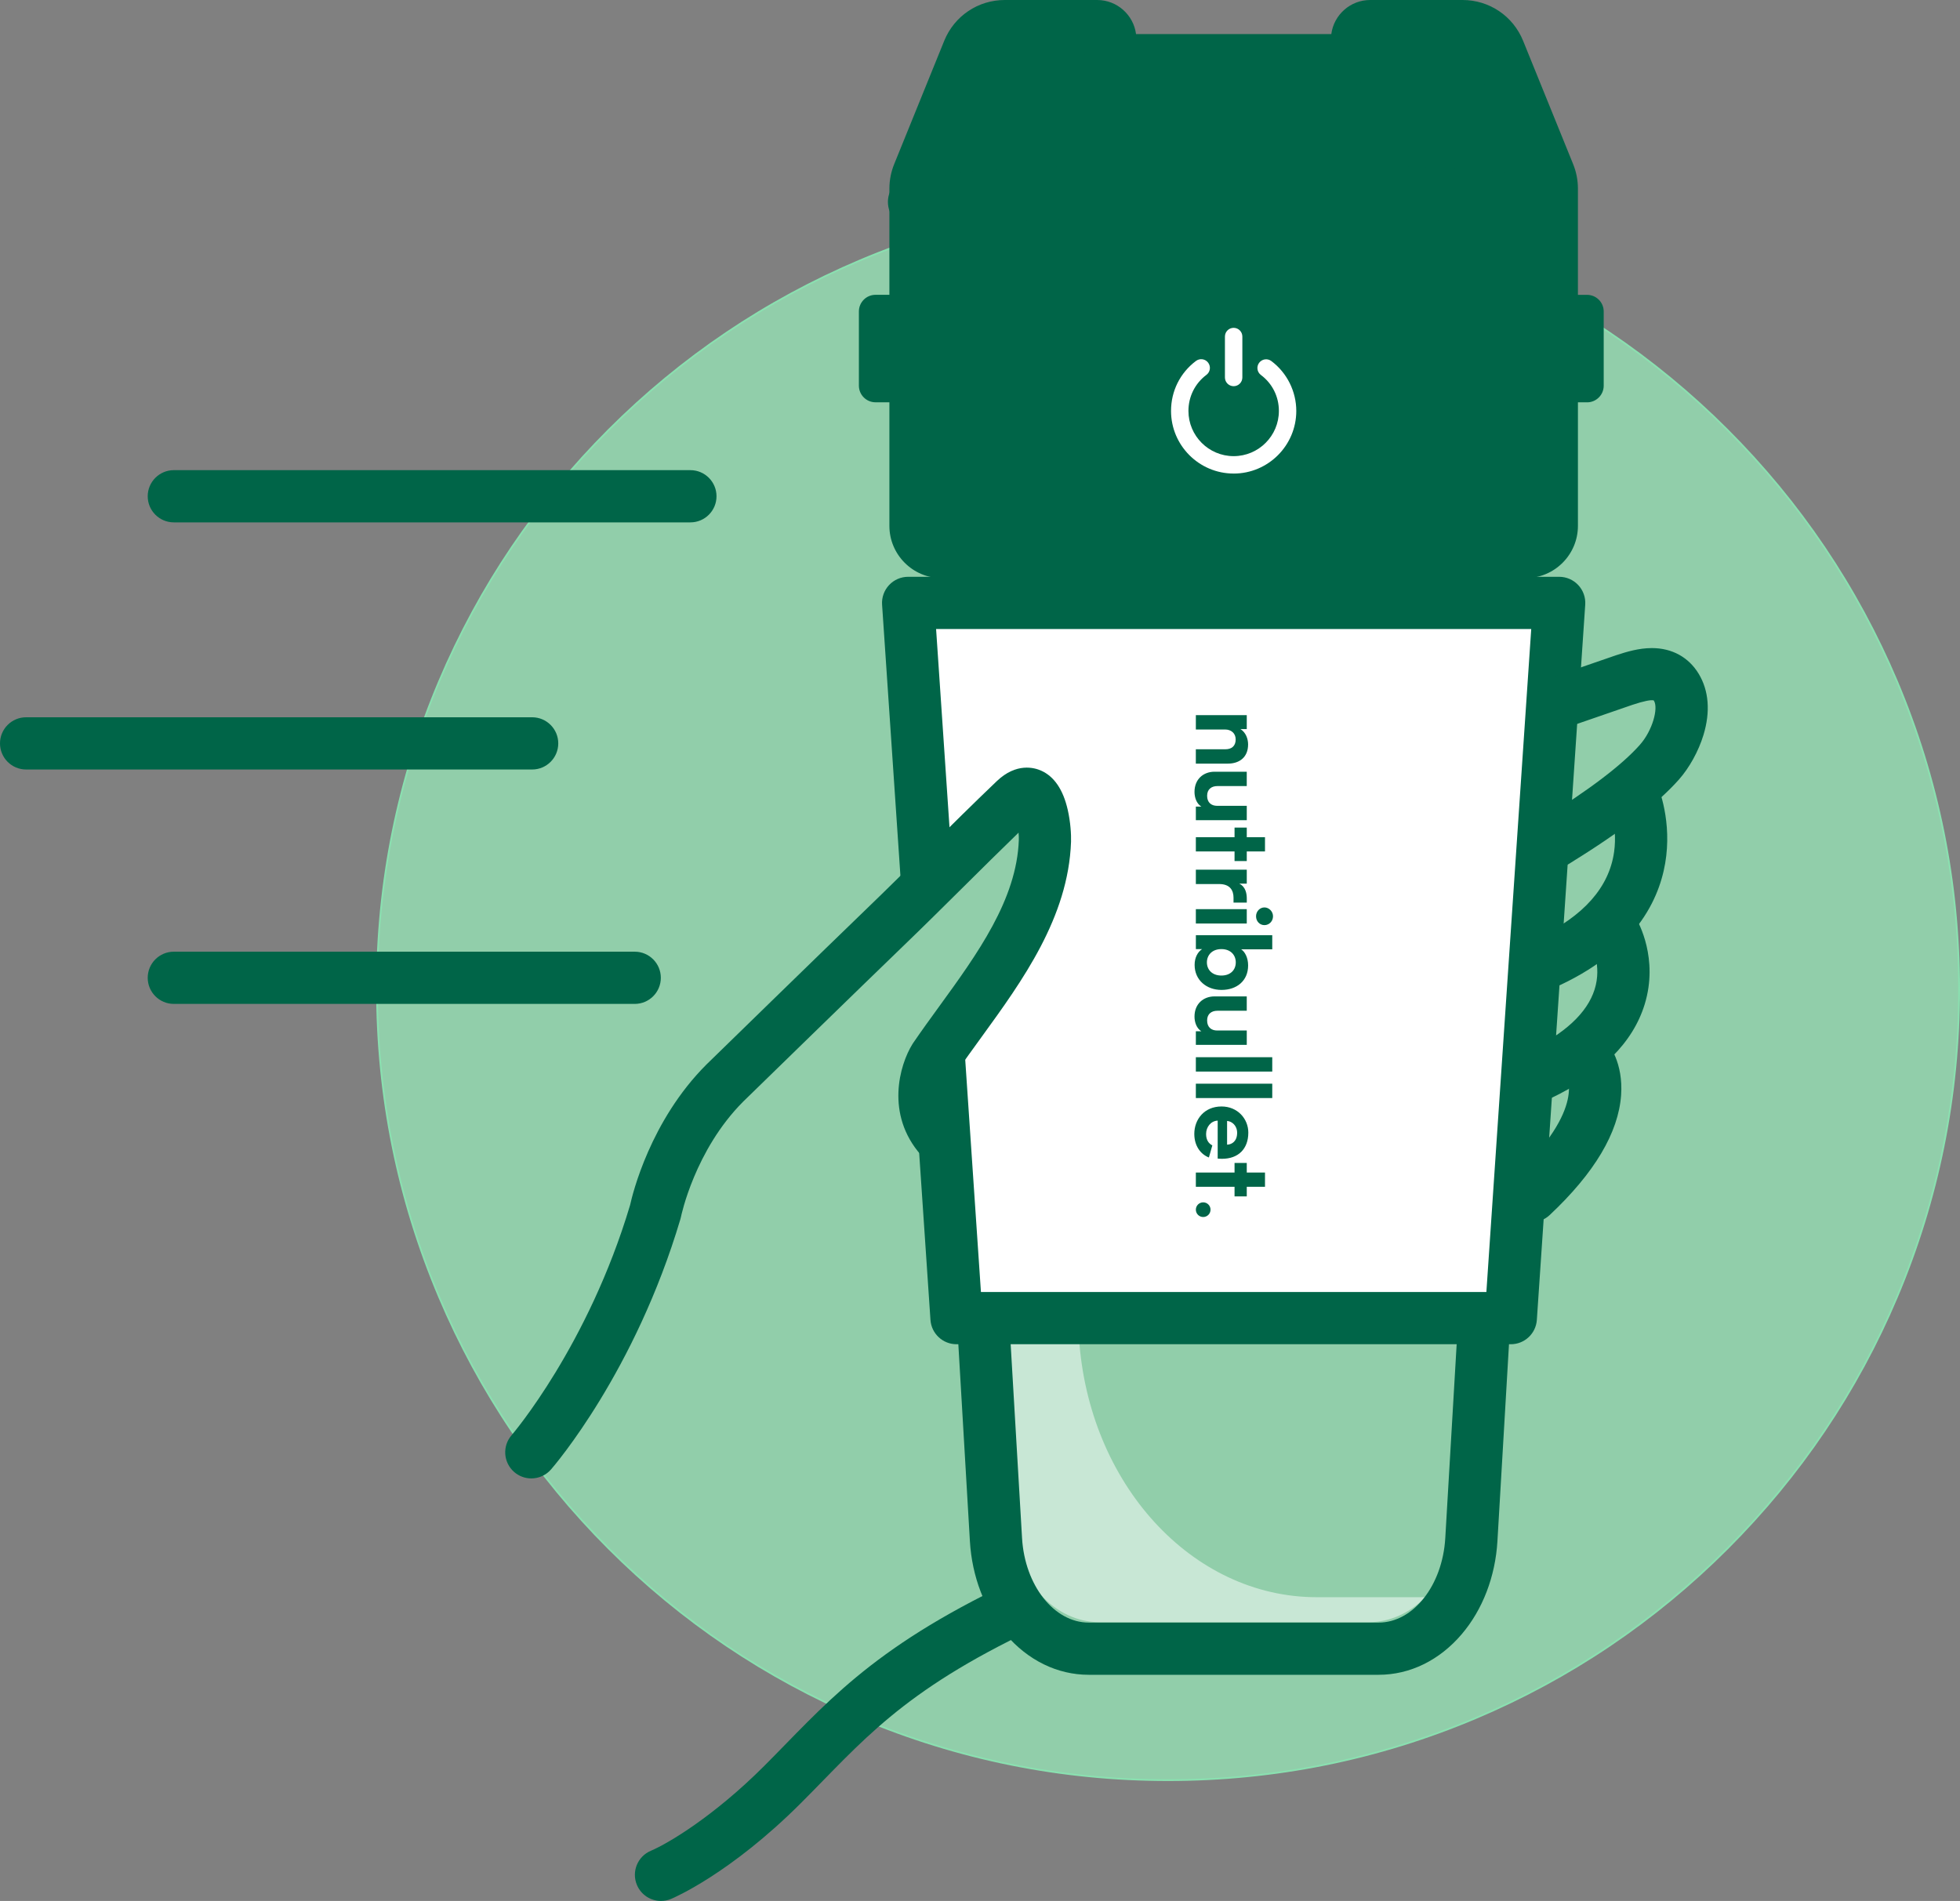 <svg xmlns="http://www.w3.org/2000/svg" id="Capa_2" data-name="Capa 2" viewBox="0 0 999 969.01"><rect x="0" y="0" width="999" height="969.01" fill="#808080" stroke="none"/><defs><style>      .cls-1 {        fill: #010101;      }      .cls-2 {        fill: #e7e7e8;      }      .cls-3 {        fill: #a8aaad;      }      .cls-4 {        fill: #8ae0b0;      }      .cls-5 {        fill: #006548;      }      .cls-6 {        fill: #91ceaa;      }      .cls-7 {        fill: #fff;      }      .cls-8 {        opacity: .4;      }      .cls-9 {        opacity: .65;      }      .cls-10 {        opacity: .5;      }    </style></defs><g id="Layer_4" data-name="Layer 4"><g><g><g class="cls-9"><path class="cls-7" d="M795.97,355.01c-11.32-11.06-11.53-29.21-.47-40.54,11.06-11.32,29.21-11.53,40.54-.47,11.32,11.06,11.53,29.21.47,40.54-11.06,11.32-29.21,11.53-40.54.47Z"></path></g><path class="cls-1" d="M729.77,701.47c-.68,0-1.38-.19-2-.58-1.74-1.1-2.25-3.41-1.14-5.14.64-1,63.83-100.47,77.96-132.87.82-1.88,3.02-2.75,4.9-1.93,1.88.82,2.75,3.02,1.93,4.9-14.36,32.93-75.89,129.78-78.5,133.89-.71,1.12-1.91,1.73-3.15,1.73Z"></path><path class="cls-1" d="M671.91,658.31c-.94,0-1.88-.35-2.6-1.06-1.47-1.44-1.5-3.8-.06-5.27.95-.97,94.8-97.33,111.97-133.23,17.4-36.39,30.23-66.27,30.36-66.57.81-1.89,3-2.77,4.89-1.95,1.89.81,2.77,3,1.95,4.89-.13.3-13.02,30.32-30.48,66.85-17.69,37.01-109.46,131.23-113.36,135.22-.73.75-1.7,1.12-2.67,1.12Z"></path><path class="cls-1" d="M625.37,597.95l.05-.1-6.79-3.06c.44-.98,5.21-10.19,36.21-31.57,47.08-32.48,80.21-61.1,98.47-85.05,23.57-30.92,72.33-95.14,72.82-95.78,1.24-1.64,3.58-1.96,5.22-.71,1.64,1.24,1.96,3.58.71,5.22-.49.64-49.26,64.87-72.83,95.79-18.74,24.58-52.44,53.74-100.17,86.67-28.97,19.98-33.66,28.52-33.7,28.61Z"></path></g><path class="cls-6" d="M192.15,504.23c0,222.69,180.52,403.2,403.2,403.2s403.21-180.51,403.21-403.2S818.03,101.03,595.35,101.03,192.15,281.55,192.15,504.23"></path><path class="cls-4" d="M595.35,907.87c-54.49,0-107.35-10.67-157.12-31.72-48.07-20.33-91.23-49.43-128.3-86.5-37.07-37.07-66.17-80.24-86.5-128.3-21.05-49.76-31.72-102.63-31.72-157.12s10.67-107.35,31.72-157.12c20.33-48.07,49.43-91.23,86.5-128.3,37.07-37.07,80.24-66.17,128.3-86.5,49.76-21.05,102.62-31.72,157.12-31.72s107.35,10.67,157.12,31.72c48.07,20.33,91.23,49.43,128.3,86.5,37.07,37.07,66.18,80.24,86.51,128.3,21.05,49.76,31.72,102.62,31.72,157.12s-10.67,107.35-31.72,157.12c-20.33,48.07-49.43,91.23-86.51,128.3-37.07,37.07-80.24,66.17-128.3,86.5-49.76,21.05-102.63,31.72-157.12,31.72ZM595.35,101.47c-54.37,0-107.12,10.65-156.77,31.65-47.96,20.29-91.03,49.33-128.02,86.31-36.99,36.99-66.03,80.06-86.31,128.02-21,49.65-31.65,102.4-31.65,156.77s10.65,107.12,31.65,156.77c20.29,47.96,49.33,91.03,86.31,128.02,36.99,36.99,80.06,66.03,128.02,86.31,49.65,21,102.4,31.65,156.77,31.65s107.12-10.65,156.77-31.65c47.96-20.29,91.03-49.33,128.02-86.31,36.99-36.99,66.03-80.06,86.32-128.02,21-49.65,31.65-102.4,31.65-156.77s-10.65-107.12-31.65-156.77c-20.29-47.96-49.33-91.03-86.32-128.02-36.99-36.99-80.06-66.03-128.02-86.31-49.65-21-102.4-31.65-156.77-31.65Z"></path><path class="cls-5" d="M336.91,969.01c-5.22,0-10.17-3.09-12.29-8.2-2.82-6.78.38-14.55,7.14-17.39,8.75-3.72,32.04-17.52,57.64-43.12,3.74-3.74,7.41-7.5,10.96-11.14,29.97-30.71,58.28-59.72,143.89-95.63,6.78-2.84,14.58.35,17.42,7.13,2.84,6.78-.35,14.58-7.13,17.42-80.63,33.81-105.88,59.7-135.13,89.67-3.6,3.69-7.33,7.51-11.19,11.37-36.08,36.08-64.99,48.35-66.2,48.86-1.67.69-3.4,1.02-5.11,1.02Z"></path><g class="cls-10"><rect class="cls-2" x="473.77" y="260.68" width="307.86" height="27.9"></rect></g><g class="cls-8"><path class="cls-3" d="M776.61,273.29h-172.66c-3.19,0-5.77-2.58-5.77-5.77s2.58-5.77,5.77-5.77h172.66c3.19,0,5.77,2.58,5.77,5.77s-2.58,5.77-5.77,5.77Z"></path></g><path class="cls-6" d="M765.13,671.91l-7.13,112.89c-1.98,31.36-24.15,55.61-50.84,55.61h-158.92c-26.69,0-48.86-24.25-50.84-55.61l-7.13-112.89h274.85Z"></path><g class="cls-10"><path class="cls-7" d="M510.51,681.59l6.14,97.36c1.71,27.04,20.83,47.96,43.85,47.96h137.06c11.01,0,21.13-4.79,28.88-12.74h-55.3c-63.63,0-116.48-57.82-121.21-132.58h-39.43Z"></path></g><path class="cls-5" d="M702.67,853.72h-147.76c-15.97,0-31.03-7.36-42.39-20.73-10.66-12.54-17.11-29.37-18.17-47.4l-6.63-112.89c-.43-7.34,5.17-13.64,12.51-14.07,7.35-.43,13.64,5.17,14.07,12.51l6.63,112.89c1.42,24.16,16.35,43.08,33.98,43.08h147.76c17.64,0,32.56-18.92,33.98-43.08l6.63-112.89c.43-7.34,6.73-12.95,14.07-12.51,7.34.43,12.94,6.73,12.51,14.07l-6.63,112.89c-1.06,18.03-7.51,34.87-18.17,47.4-11.37,13.37-26.42,20.73-42.39,20.73Z"></path><polygon class="cls-7" points="486.44 671.91 461.79 313.36 793.61 313.36 768.96 671.91 486.44 671.91"></polygon><path class="cls-5" d="M770.04,685.22h-282.51c-7,0-12.81-5.43-13.28-12.41l-24.66-364.58c-.25-3.68,1.04-7.29,3.56-9.99,2.52-2.69,6.04-4.22,9.72-4.22h331.83c3.69,0,7.21,1.53,9.72,4.22,2.52,2.69,3.81,6.31,3.56,9.99l-24.66,364.58c-.47,6.99-6.28,12.41-13.28,12.41ZM499.97,658.6h257.63l22.86-337.96h-303.34l22.86,337.96Z"></path><path class="cls-7" d="M627.7,598.94h0c-12.74,0-23.07-10.33-23.07-23.07v-187.4c0-12.74,10.33-23.07,23.07-23.07h0c12.74,0,23.07,10.33,23.07,23.07v187.4c0,12.74-10.33,23.07-23.07,23.07Z"></path><g><g><path class="cls-5" d="M609.52,371.87v-7.32h25.95v7.1h-3.22c2.69,1.65,3.9,4.9,3.9,7.81,0,6.71-4.59,9.79-10.29,9.79h-16.35v-7.32h15.14c2.9,0,5.17-1.49,5.17-5.01,0-3.19-2.37-5.06-5.38-5.06h-14.93Z"></path><path class="cls-5" d="M612.31,411.15c-2.43-1.49-3.48-4.62-3.48-7.48,0-6.55,4.59-10.29,10.23-10.29h16.4v7.32h-14.98c-2.9,0-5.22,1.54-5.22,4.95s2.11,5.12,5.12,5.12h15.09v7.32h-25.95v-6.93h2.8Z"></path><path class="cls-5" d="M628.72,460.09v-2.46c0-3.74-1.74-6.99-7.33-6.99h-11.87v-7.32h25.95v7.1h-3.85c3.43,1.65,3.86,5.39,3.86,7.7v1.97h-6.76Z"></path><rect class="cls-5" x="609.52" y="463.44" width="25.95" height="7.32"></rect><path class="cls-5" d="M609.52,476.71h38.94v7.21h-15.83c1.85,1.21,3.53,4.18,3.53,8.2,0,7.92-5.85,12.49-13.56,12.49s-13.71-5.06-13.71-12.76c0-3.74,1.58-6.6,3.8-8.03h-3.16v-7.1ZM629.87,490.57c0-3.69-2.58-6.77-7.33-6.77s-7.39,3.08-7.39,6.77,2.64,6.71,7.39,6.71,7.33-2.97,7.33-6.71h0Z"></path><path class="cls-5" d="M612.31,525.68c-2.43-1.49-3.48-4.62-3.48-7.48,0-6.55,4.59-10.29,10.23-10.29h16.4v7.32h-14.98c-2.9,0-5.22,1.54-5.22,4.95s2.11,5.12,5.12,5.12h15.09v7.32h-25.95v-6.93h2.8Z"></path><rect class="cls-5" x="609.52" y="538.91" width="38.94" height="7.32"></rect><rect class="cls-5" x="609.52" y="552.41" width="38.94" height="7.32"></rect><polygon class="cls-5" points="635.47 609.86 635.47 604.96 644.76 604.96 644.76 597.7 635.47 597.7 635.47 592.81 629.24 592.81 629.24 597.7 609.52 597.7 609.52 604.96 629.24 604.96 629.24 609.86 635.47 609.86"></polygon><polygon class="cls-5" points="635.47 438.92 635.47 434.02 644.76 434.02 644.76 426.76 635.47 426.76 635.47 421.86 629.24 421.86 629.24 426.76 609.52 426.76 609.52 434.02 629.24 434.02 629.24 438.92 635.47 438.92"></polygon><path class="cls-5" d="M648.85,467.07c0,2.53-1.95,4.51-4.38,4.51s-4.27-1.98-4.27-4.51,1.95-4.51,4.27-4.51,4.38,2.04,4.38,4.51h0Z"></path><path class="cls-5" d="M617.91,583.86c-1.9-.99-3.17-2.8-3.17-5.81,0-3.63,2.48-6.66,5.91-6.82v19.36c.11,0,1.16.11,2.16.11,8.33,0,13.45-5.01,13.45-13.37,0-6.93-5.38-13.31-13.66-13.31-8.76,0-13.87,6.55-13.87,13.97,0,6.26,3.31,10.42,7.43,12.04l1.76-6.18ZM630.56,577.45c0,4.18-2.53,5.94-5.12,6.05v-12.1c2.37.16,5.12,2.26,5.12,6.05h0Z"></path></g><circle class="cls-5" cx="613.26" cy="616.63" r="3.74"></circle></g><path class="cls-5" d="M465.86,268.05V96.19c0-2.58.5-5.13,1.47-7.52l25.51-62.88c3.07-7.55,10.39-12.48,18.53-12.48h47.08c3.68,0,6.67,2.98,6.67,6.67v4.03c0,3.68,2.98,6.67,6.67,6.67h112.48c3.68,0,6.67-2.98,6.67-6.67v-4.03c0-3.68,2.98-6.67,6.67-6.67h47.08c8.15,0,15.47,4.93,18.53,12.48l25.51,62.88c.97,2.39,1.47,4.94,1.47,7.52v171.87c0,7.36-5.97,13.33-13.33,13.33h-297.65c-7.36,0-13.33-5.97-13.33-13.33Z"></path><path class="cls-5" d="M790.19,116.27c-.37,0-.74-.02-1.11-.05-53.35-4.42-107.54-6.66-161.06-6.66h-.23c-53.44,0-107.55,2.25-160.82,6.66-7.33.6-13.76-4.84-14.36-12.17-.61-7.33,4.84-13.76,12.17-14.37,54-4.47,108.84-6.75,163.01-6.75h.23c54.26,0,109.18,2.27,163.26,6.75,7.33.61,12.77,7.04,12.17,14.37-.58,6.95-6.4,12.21-13.25,12.21Z"></path><path class="cls-5" d="M777.61,294.7h-297.65c-14.69,0-26.64-11.95-26.64-26.64V96.19c0-4.31.82-8.53,2.44-12.52l25.51-62.88c5.13-12.63,17.25-20.79,30.87-20.79h47.08c10.13,0,18.52,7.58,19.81,17.36h99.53c1.29-9.78,9.68-17.36,19.81-17.36h47.08c13.62,0,25.74,8.16,30.86,20.78l25.51,62.88c1.62,4,2.44,8.21,2.44,12.52v171.87c0,14.69-11.95,26.64-26.64,26.64ZM512.13,26.62c-2.74,0-5.17,1.64-6.2,4.18l-25.5,62.87c-.33.8-.49,1.65-.49,2.51v171.87s0,.02,0,.02h297.67s.02-171.89.02-171.89c0-.87-.16-1.71-.49-2.51l-25.51-62.88c-1.03-2.53-3.46-4.17-6.2-4.17h-40.61c-1.29,9.78-9.68,17.36-19.81,17.36h-112.48c-10.13,0-18.52-7.58-19.81-17.36h-40.61Z"></path><g><path class="cls-7" d="M628.79,241.39c-17.6,0-31.92-14.32-31.92-31.92,0-10.12,4.63-19.41,12.71-25.48,1.96-1.47,4.74-1.08,6.21.88,1.47,1.96,1.08,4.74-.88,6.21-5.83,4.38-9.17,11.09-9.17,18.39,0,12.71,10.34,23.05,23.05,23.05s23.05-10.34,23.05-23.05c0-7.3-3.34-13.98-9.17-18.33-1.96-1.47-2.36-4.25-.89-6.21,1.47-1.96,4.25-2.36,6.21-.89,7.97,5.96,12.72,15.47,12.72,25.44,0,17.6-14.32,31.92-31.92,31.92Z"></path><path class="cls-7" d="M628.78,196.86c-2.45,0-4.44-1.99-4.44-4.44v-20.87c0-2.45,1.99-4.44,4.44-4.44s4.44,1.99,4.44,4.44v20.87c0,2.45-1.99,4.44-4.44,4.44Z"></path></g><path class="cls-5" d="M808.93,205.07h-16.96c-2.06,0-3.72-1.67-3.72-3.72v-47.33c0-2.06,1.67-3.72,3.72-3.72h16.96c4.67,0,8.47,3.8,8.47,8.47v37.85c0,4.67-3.8,8.47-8.47,8.47ZM795.69,197.62h13.24c.56,0,1.02-.46,1.02-1.02v-37.85c0-.56-.46-1.02-1.02-1.02h-13.24v39.88Z"></path><path class="cls-5" d="M463.2,205.07h-16.96c-4.67,0-8.47-3.8-8.47-8.47v-37.85c0-4.67,3.8-8.47,8.47-8.47h16.96c2.06,0,3.73,1.67,3.73,3.72v47.33c0,2.06-1.67,3.72-3.73,3.72ZM446.24,157.74c-.56,0-1.02.46-1.02,1.02v37.85c0,.56.46,1.02,1.02,1.02h13.24v-39.88h-13.24Z"></path><path class="cls-5" d="M618.39,107.49h20.79c8.17,0,14.78,6.62,14.78,14.79h-50.36c0-8.17,6.62-14.79,14.79-14.79Z"></path><path class="cls-7" d="M497.98,450.31l20.07-20.65,1.98,48.9s-20.12,29.79-19.75,27.84c.36-1.96-2.3-56.09-2.3-56.09"></path><path class="cls-6" d="M514.37,406.56l-57.14,62.06s2.46,89.08,4.3,87.86c1.84-1.23,35.01-47.92,36.86-49.77,1.84-1.84,28.87-55.29,28.87-55.29,0,0,4.92-26.42,3.69-28.26-1.22-1.84-16.59-16.59-16.59-16.59"></path><path class="cls-5" d="M351.89,266.28H88.6c-7.35,0-13.31-5.96-13.31-13.31s5.96-13.31,13.31-13.31h263.29c7.35,0,13.31,5.96,13.31,13.31s-5.96,13.31-13.31,13.31Z"></path><path class="cls-5" d="M323.52,511.74H88.6c-7.35,0-13.31-5.96-13.31-13.31s5.96-13.31,13.31-13.31h234.91c7.35,0,13.31,5.96,13.31,13.31s-5.96,13.31-13.31,13.31Z"></path><path class="cls-5" d="M271.23,392.25H13.31c-7.35,0-13.31-5.96-13.31-13.31s5.96-13.31,13.31-13.31h257.92c7.35,0,13.31,5.96,13.31,13.31s-5.96,13.31-13.31,13.31Z"></path><path class="cls-5" d="M270.81,753.62c-3.1,0-6.21-1.08-8.74-3.27-5.54-4.83-6.12-13.23-1.3-18.77.58-.67,38.99-45.67,60.38-117.28,1.24-5.67,10.29-43.03,38.88-71.63.04-.04.08-.08.12-.12.61-.6,61.25-59.73,81.38-79.12,10.44-10.05,20.95-20.48,31.11-30.56,11.53-11.44,23.46-23.27,35.42-34.69,9.96-9.51,19.15-6.9,22.64-5.33,6.63,2.97,11.17,9.67,13.51,19.9,1.45,6.33,1.81,12.77,1.69,16.36-1.36,38.55-24.89,70.96-45.65,99.56-4.46,6.15-8.68,11.96-12.63,17.73-1.25,2.21-7.39,14.36,1.75,24.74,4.86,5.52,4.32,13.93-1.2,18.79-5.52,4.86-13.93,4.32-18.79-1.2-18.27-20.76-10.82-46.01-4.33-56.47.1-.16.2-.32.31-.48,4.24-6.22,8.86-12.59,13.34-18.75,19.43-26.76,39.52-54.43,40.59-84.86.04-1.08-.02-2.37-.14-3.72-9.35,9.06-18.67,18.31-27.76,27.32-10.23,10.15-20.82,20.65-31.39,30.83-19.78,19.05-78.94,76.74-81.2,78.94-24.68,24.72-31.62,58.31-31.69,58.65-.08.4-.18.79-.29,1.18-23.15,77.92-64.23,125.68-65.97,127.68-2.63,3.02-6.33,4.57-10.04,4.57Z"></path><path class="cls-5" d="M792.8,442.28c-4.46,0-8.82-2.24-11.34-6.31-3.86-6.25-1.93-14.45,4.33-18.32,24.02-14.85,40.85-27.61,50.01-37.94,6.55-7.38,9.5-18.71,7.23-22.46-.06-.09-.11-.17-.14-.22-1.46-.39-5.12.36-10.87,2.26-1.63.56-31.13,10.74-31.13,10.74-6.95,2.4-14.53-1.29-16.92-8.24-2.4-6.95,1.29-14.53,8.24-16.92,31.11-10.73,31.29-10.79,31.41-10.83,5.63-1.85,11.67-3.66,18.27-3.68h.07c10.27,0,18.74,4.66,23.86,13.12,5.18,8.57,6.02,19.35,2.43,31.17-2.49,8.2-7.18,16.71-12.53,22.74-11.04,12.44-29.33,26.47-55.93,42.91-2.18,1.35-4.6,1.99-6.98,1.99Z"></path><path class="cls-5" d="M789.78,503.27c-4.99,0-9.77-2.81-12.04-7.62-3.14-6.64-.31-14.58,6.34-17.72,23.09-10.93,36.09-25.63,38.62-43.7,1.94-13.86-2.98-25.1-3.03-25.21l.04.09,24.14-11.23c.81,1.75,7.87,17.67,5.42,38.45-2.29,19.43-13.48,46.59-53.8,65.67-1.84.87-3.78,1.28-5.68,1.28Z"></path><path class="cls-5" d="M784.51,561.24c-4.97,0-9.75-2.8-12.03-7.59-3.16-6.64-.34-14.58,6.29-17.74,18.71-8.91,30.14-19.49,33.96-31.44,3.94-12.33-1.58-22.49-1.82-22.92l.08.14,22.93-13.52c1.2,2.03,11.48,20.49,4.38,43.72-5.97,19.54-22.15,35.7-48.08,48.05-1.85.88-3.8,1.3-5.71,1.3Z"></path><path class="cls-5" d="M780.74,622.98c-3.55,0-7.09-1.41-9.71-4.2-5.03-5.36-4.76-13.78.6-18.81,37.63-35.32,26.59-52.22,26.47-52.38.23.33.39.48.39.48l20.12-17.42c1.48,1.71,8.82,11.1,7.66,27.59-1.36,19.16-13.61,39.74-36.43,61.15-2.57,2.41-5.84,3.6-9.11,3.6Z"></path></g><rect class="cls-5" x="797.52" y="154.99" width="16.49" height="44.72"></rect><rect class="cls-5" x="441.97" y="155.63" width="19.82" height="45.04"></rect></g></svg>